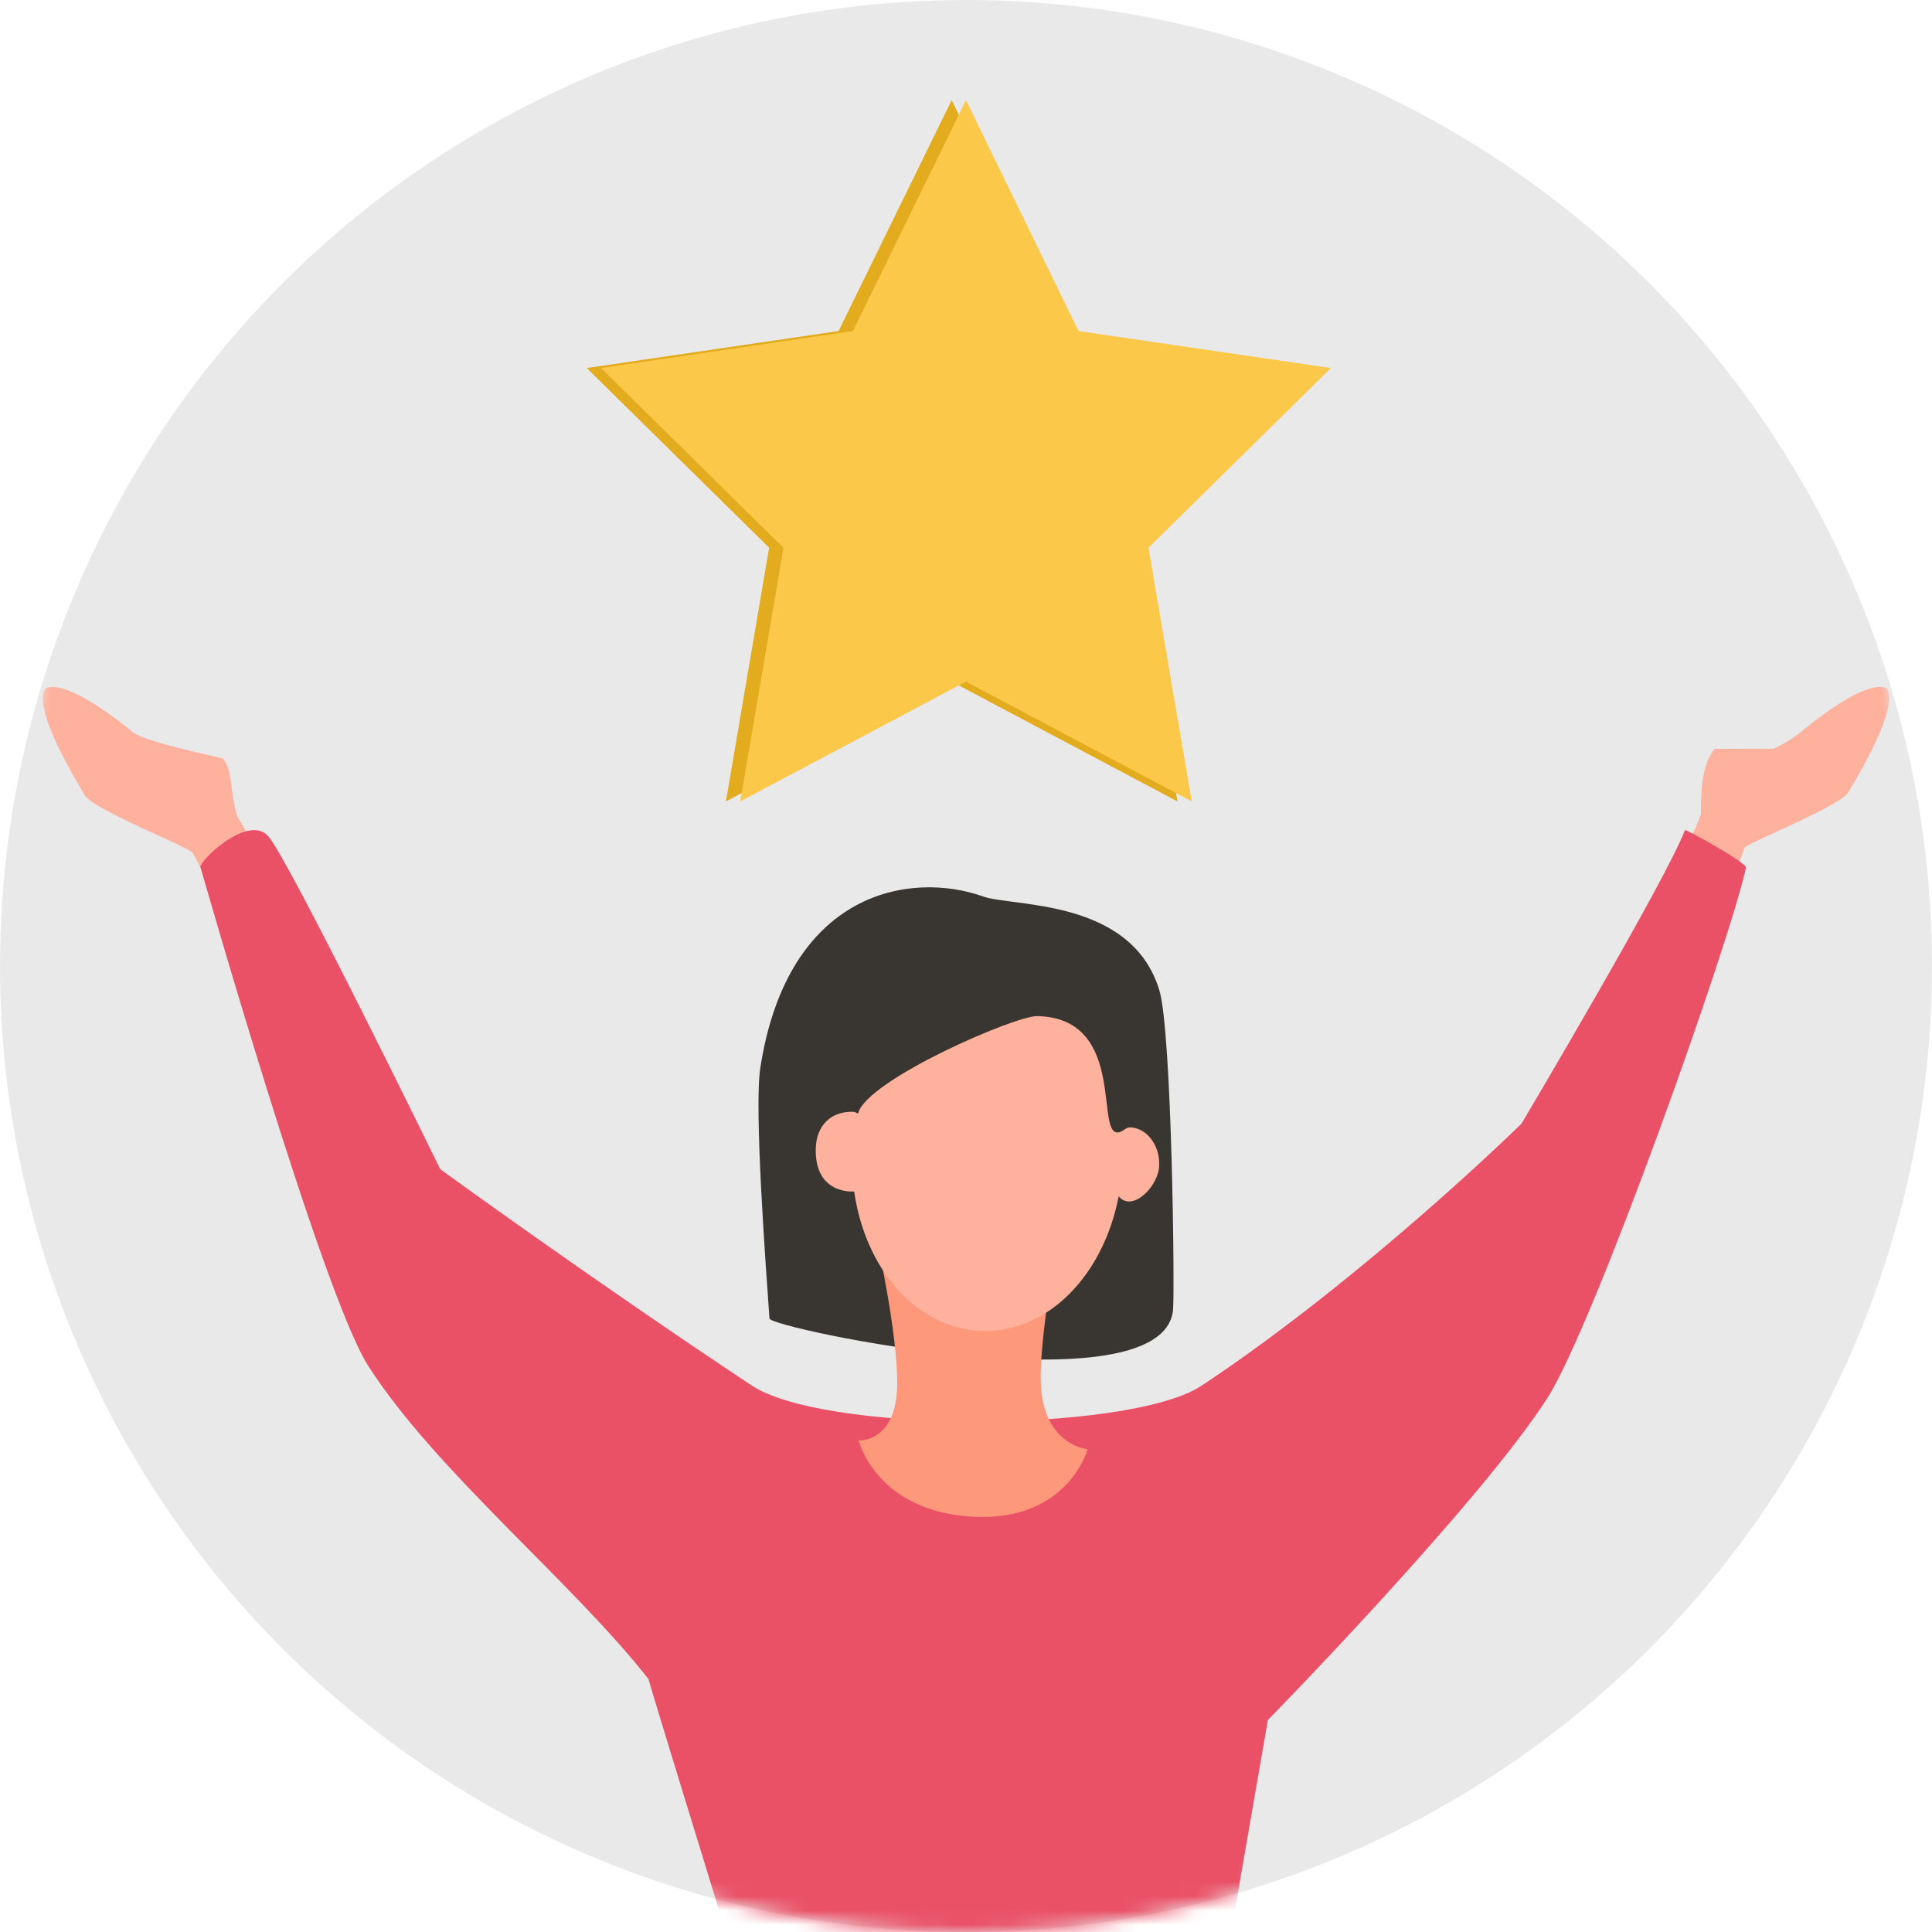 <?xml version="1.0" encoding="UTF-8"?>
<svg width="135px" height="135px" viewBox="0 0 135 135" version="1.1" xmlns="http://www.w3.org/2000/svg" xmlns:xlink="http://www.w3.org/1999/xlink">
    <!-- Generator: Sketch 53.2 (72643) - https://sketchapp.com -->
    <title>user-3</title>
    <desc>Created with Sketch.</desc>
    <defs>
        <circle id="path-1" cx="67.5" cy="67.5" r="67.5"></circle>
    </defs>
    <g id="Page-1" stroke="none" stroke-width="1" fill="none" fill-rule="evenodd">
        <g id="MFS-Testimonials-Copy" transform="translate(-571, -1313)">
            <g id="user-3" transform="translate(571, 1313)">
                <g id="Group-15">
                    <mask id="mask-2" fill="white">
                        <use xlink:href="#path-1"></use>
                    </mask>
                    <use id="Mask" fill-opacity="0.562" fill="#D8D8D8" xlink:href="#path-1"></use>
                    <g id="Group-10" mask="url(#mask-2)">
                        <g transform="translate(3, 7)">
                            <polygon id="Fill-394" fill="#E3AB1E" points="63.498 0 55.596 16.131 38 18.717 50.744 31.275 47.725 49 63.498 40.629 79.275 49 76.251 31.275 89 18.717 71.363 16.131"></polygon>
                            <polygon id="Fill-394" fill="#FBC849" points="64.498 0 56.596 16.131 39 18.717 51.744 31.275 48.725 49 64.498 40.629 80.275 49 77.251 31.275 90 18.717 72.363 16.131"></polygon>
                            <path d="M0.137,41.155 C0.137,41.155 1.111,39.967 6.293,44.167 C7.183,44.886 12.538,45.951 12.582,46.001 C13.33,46.952 13.016,48.353 13.609,50.105 C13.609,50.11 16.136,54.146 15.994,55.083 C15.804,56.334 13.056,58.277 12.095,55.815 C11.777,55.001 10.484,52.599 10.436,52.553 C9.913,52.093 3.479,49.536 2.921,48.567 C2.372,47.602 -0.677,42.72 0.137,41.155" id="Fill-305" fill="#FEB19D"></path>
                            <path d="M128.875,41.15 C128.875,41.15 127.917,39.997 122.925,44.075 C122.167,44.689 121.504,45.052 120.944,45.317 C120.944,45.321 116.816,45.326 116.816,45.33 C116.089,46.253 115.853,47.459 115.853,49.841 C115.853,50.344 112.778,56.22 113.013,56.538 C113.445,57.228 114.531,61.138 115.888,59.675 C116.876,58.606 118.861,52.253 118.895,52.222 C119.425,51.776 125.637,49.288 126.163,48.352 C126.693,47.415 129.636,42.675 128.875,41.15" id="Fill-306" fill="#FEB19D"></path>
                            <path d="M15.762,51.451 C14.329,49.767 10.669,53.379 11.024,53.652 C11.032,53.657 19.48,83.345 22.722,88.428 C27.409,95.763 37.039,103.582 42.316,110.332 C42.295,110.392 47.221,126.414 47.225,126.41 L48.975,148.929 C49.076,150.357 81.524,150.357 81.625,148.929 L83.3,126.41 C83.3,126.414 85.594,113.192 85.594,113.192 C85.594,113.192 100.471,97.986 105.15,90.647 C108.379,85.568 117.867,58.906 118.999,53.631 C119.062,53.268 114.771,50.921 114.738,51.002 C113.418,54.503 103.312,71.521 103.312,71.521 C103.312,71.521 92.37,82.264 80.977,89.813 C78.395,91.536 71.406,92.382 64.579,92.327 C58.221,92.275 51.987,91.437 49.527,89.813 C38.146,82.264 27.76,74.693 27.76,74.693 C27.76,74.693 17.278,53.238 15.762,51.451 Z" id="Fill-307" fill="#EA5167"></path>
                            <path d="M65.703,55.644 C67.772,56.382 76.041,55.753 78.009,62.187 C78.897,65.134 79.092,83.397 78.965,84.549 C78.238,91.574 50.813,85.811 50.767,85.132 C50.499,81.315 49.687,70.428 50.129,67.608 C52.05,55.243 60.638,53.837 65.703,55.644" id="Fill-311" fill="#393631"></path>
                            <path d="M57,93.653 C57,93.653 59.785,93.837 59.693,89.4 C59.597,84.962 57.886,78 57.886,78 L70.242,83.715 C70.242,83.715 69.641,87.553 69.728,89.671 C69.917,94.025 73,94.266 73,94.266 C73,94.266 71.628,99.368 64.915,98.979 C58.207,98.589 57,93.653 57,93.653" id="Fill-312" fill="#FE987B"></path>
                            <path d="M69.479,64 C75.941,64.138 73.361,72.815 75.292,72.089 C75.554,71.985 75.712,71.764 75.974,71.776 C77.127,71.809 78.063,73.032 77.997,74.452 C77.963,75.875 76.132,77.749 75.167,76.593 C74.123,82.044 70.273,86.138 65.609,85.996 C61.01,85.855 57.457,81.651 56.687,76.255 C56.604,76.263 53.903,76.472 54.003,73.22 C54.053,71.655 55.051,70.637 56.633,70.687 C56.757,70.687 56.845,70.783 56.961,70.804 C57.531,68.483 67.922,63.967 69.479,64" id="Fill-313" fill="#FEB19D"></path>
                        </g>
                    </g>
                </g>
            </g>
        </g>
    </g>
</svg>